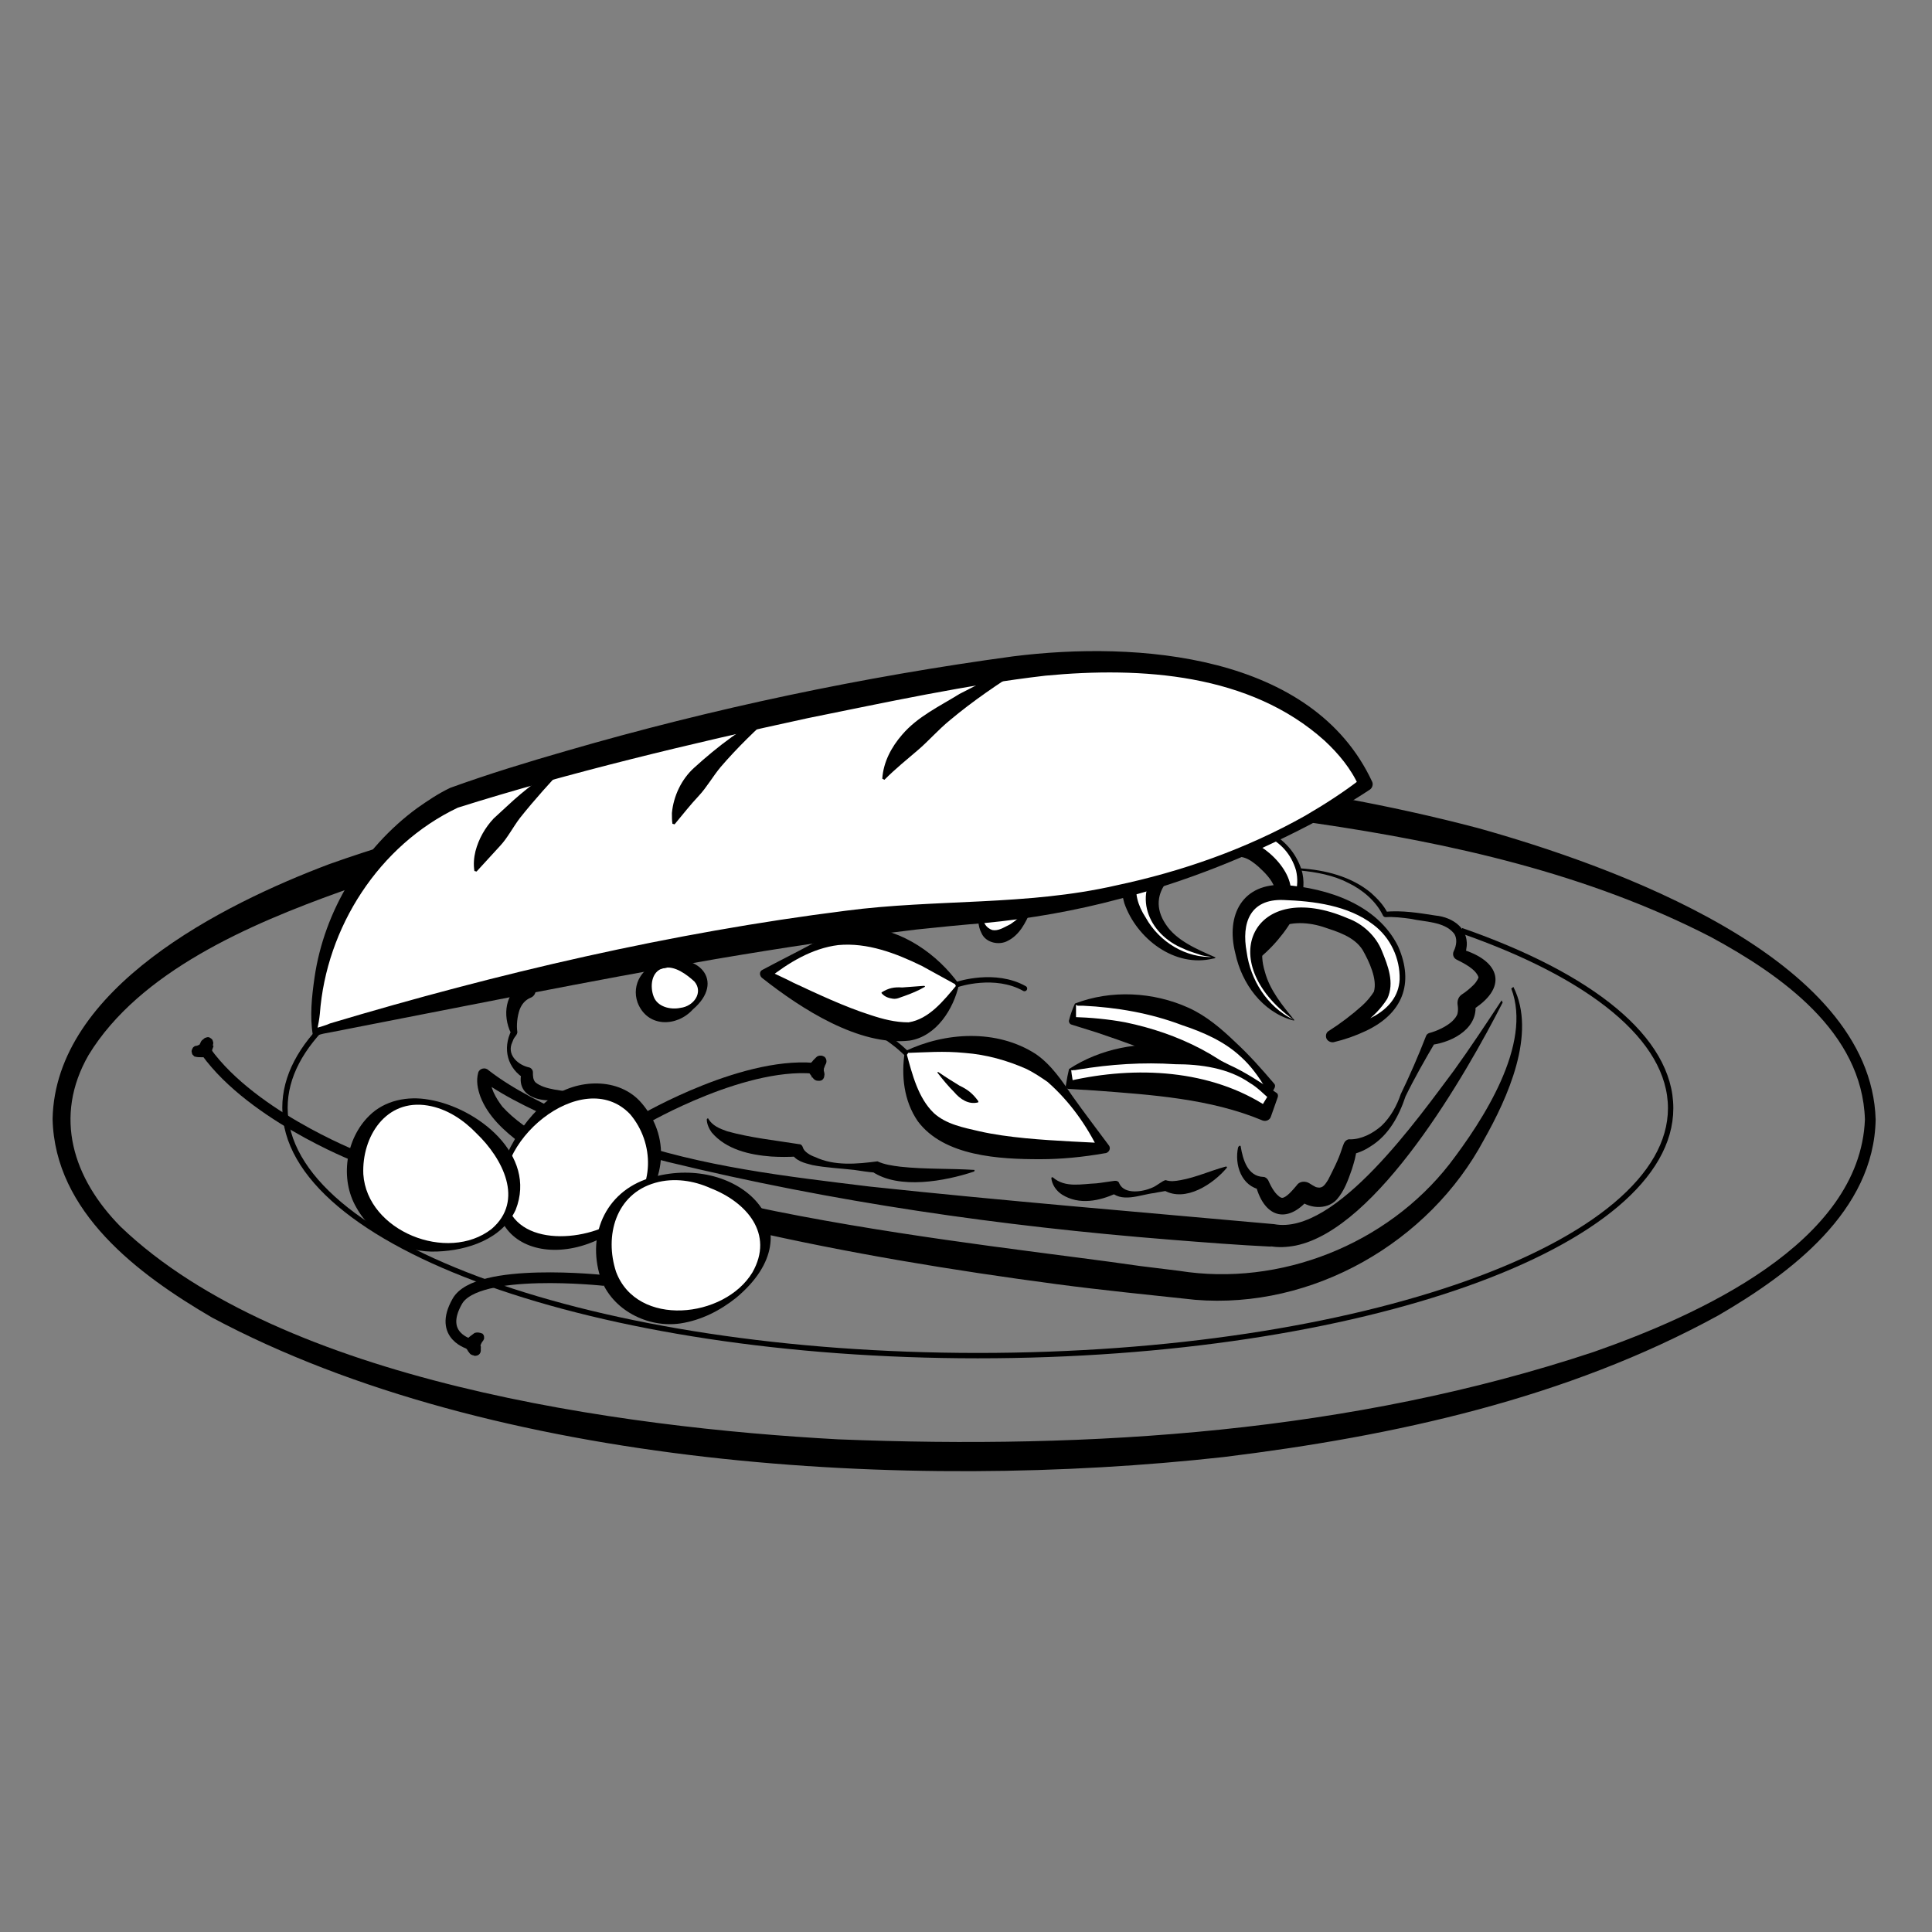 <?xml version="1.0" encoding="utf-8"?>
<!-- Generator: Adobe Illustrator 26.0.2, SVG Export Plug-In . SVG Version: 6.00 Build 0)  -->
<svg version="1.1" xmlns="http://www.w3.org/2000/svg" xmlns:xlink="http://www.w3.org/1999/xlink" x="0px" y="0px"
	 viewBox="0 0 360 360" style="enable-background:new 0 0 360 360;" xml:space="preserve">
<rect x="0" y="0" width="360" height="360" fill="#808080" stroke="none"/>
<style type="text/css">
	.st0{fill:#FFFFFF;}
	.st1{fill:#C3A572;}
	.st2{fill:#1D1D1B;}
	.st3{fill:none;}
	.st4{fill:#FFFFFF;stroke:#000000;stroke-width:2;stroke-linecap:round;stroke-linejoin:round;stroke-miterlimit:10;}
	.st5{fill:#FFFFFF;stroke:#000000;stroke-width:2;stroke-miterlimit:10;}
	.st6{fill:none;stroke:#000000;stroke-linecap:round;stroke-linejoin:round;stroke-miterlimit:10;}
	.st7{fill:none;stroke:#000000;stroke-linejoin:round;stroke-miterlimit:10;}
	.st8{fill:none;stroke:#000000;stroke-width:2;stroke-miterlimit:10;}
	.st9{fill:#FFFFFF;stroke:#000000;stroke-linecap:round;stroke-linejoin:round;stroke-miterlimit:10;}
	.st10{fill:none;stroke:#000000;stroke-miterlimit:10;}
</style>
<g id="Layer_1">
</g>
<g id="Layer_2">
</g>
<g id="Layer_3">
</g>
<g id="Layer_4">
</g>
<g id="Layer_5">
	<path class="st7" d="M272.3,173.4c24.1,8.4,39,20.1,39,33.1c0,25.5-57.8,46.1-129.1,46.1S53.1,231.9,53.1,206.4
		c0-5.8,3-11.3,8.4-16.4"/>
	<g>
		<path d="M349.5,208.6c-0.3,17.1-15.9,28.7-29.3,36.5c-28.3,15.5-60.4,22.5-92.2,26.4c-58.5,6.5-135.9,2.1-188.5-26
			c-13.7-8-29.3-19.6-29.7-37c0.5-24.4,31.7-40,51.6-47.5c64.6-22.9,147.9-24.1,214-6.7C300.1,161.2,348.6,178.3,349.5,208.6
			L349.5,208.6z M347.5,208.6c-0.5-16.3-15.6-26.9-28.7-34c-22.9-11.8-48.4-17.5-73.7-21.2c-29.4-4.1-59.2-5.6-88.8-3.9
			c-31.5,1.8-63.2,6.2-93,16.7C46.6,172.2,26,181,16.5,196.6c-6.6,11.5-2.9,23,6,32c30.1,28.8,93.1,37.4,133.7,39.6
			c47.3,1.9,95.7-1.3,140.8-16.3C316.1,245.2,346.6,231.7,347.5,208.6L347.5,208.6z"/>
	</g>
	<g>
		<path d="M280,186.8c-6.8,13.3-23.3,42.2-38.6,45.3c-1.6,0.3-3.2,0.4-4.8,0.1c0,0,0.4,0.1,0.4,0.1c-6.3-0.3-12.6-0.8-18.9-1.3
			c-31.5-2.5-62.9-7-93.7-14.5c-6.1-1.5-12.2-3.7-17.9-6.4c-5.8-2.7-11.8-5.2-17-9c0,0,1.9-0.5,1.9-0.5c-0.2,2,1,4,2.2,5.6
			c17,18.8,91.6,25.7,118.8,29.7c0,0,7.3,0.9,7.3,0.9c18.8,3,38.7-4.9,50.4-19.9c6.2-8.1,15.5-22.3,11.5-32.7c0,0,0.4-0.3,0.4-0.3
			c4.4,8.7-1.1,20.7-5.5,28.5c-10.2,19.1-31.9,31.6-53.8,29.8c-8.4-0.9-17.4-1.8-25.7-2.9c-19.6-2.6-39-5.8-58.2-10.2
			c-14.4-3.5-29.3-7.4-41.7-16c-3.1-2.3-6.2-5.1-7.6-8.8c-0.5-1.4-0.8-2.9-0.4-4.4c0.2-0.8,1.3-1.1,1.9-0.5
			c4.9,3.8,10.6,6.4,16.2,9.1c2.8,1.3,5.7,2.7,8.7,3.7c14.8,5.2,30.6,7,46.2,8.9c24.3,2.6,50.9,4.8,75.3,7
			c11.5,2.2,27.1-20.1,33.5-28.6c3.1-4.3,6-8.7,8.9-13.1L280,186.8L280,186.8z"/>
	</g>
	<g>
		<g>
			<path class="st0" d="M116.9,226.6c-6.3,5.8-18,6.9-21.9,1.2s-0.7-14.4,5.6-20.2c6.3-5.8,14.7-5.8,18.7-0.1
				S123.2,220.9,116.9,226.6z"/>
			<path d="M117.3,227.1c-13,11.6-31.8,5.1-22.1-13.5c1.8-3.4,4.2-6.5,7.3-8.9c4.9-3.7,12.9-4.1,17.1,0.9
				C125.4,212.4,123.8,221.5,117.3,227.1L117.3,227.1z M116.5,226.2c5.5-4.8,5.5-13.2,0.9-18.6c-8.9-9.3-26.6,5.7-23,16.7
				C96.9,232.9,111.1,231.2,116.5,226.2L116.5,226.2z"/>
		</g>
		<path class="st8" d="M119.9,208.6c0,0,19.5-11.4,33-9.4"/>
		<g>
			<g>
				<path d="M152.1,197c-0.2,0.2-0.4,0.4-0.6,0.6c-0.1,0.2-0.3,0.3-0.4,0.5c-0.1,0.1-0.2,0.2-0.2,0.4c-0.2,0.5-0.3,1.1,0,1.6
					c0.2,0.3,0.4,0.5,0.6,0.8c0.3,0.4,0.8,0.6,1.2,0.4c0.2-0.1,0.4-0.2,0.5-0.4c0.1-0.2,0.2-0.5,0.1-0.8c-0.1-0.2-0.1-0.3-0.1-0.5
					c0,0.1,0,0.2,0,0.3c0-0.3,0-0.5,0-0.8c0,0.1,0,0.2,0,0.3c0-0.2,0.1-0.3,0.1-0.5c0,0.1-0.1,0.2-0.1,0.2c0-0.1,0.1-0.2,0.1-0.3
					c-0.1,0.1-0.1,0.1-0.2,0.2c0,0,0.1-0.1,0.1-0.1c-0.1,0.1-0.1,0.1-0.2,0.2c0,0,0,0,0.1,0c-0.1,0-0.2,0.1-0.2,0.1c0,0,0,0,0,0
					c-0.4-0.5-0.8-1-1.1-1.5c-0.3,0.5-0.4,1.1-0.5,1.7c0,0.3,0,0.6,0.1,0.9c0,0.2,0.1,0.3,0.2,0.4c0.2,0.3,0.4,0.4,0.7,0.5
					c0.3,0.1,0.7,0,1-0.3c0.3-0.3,0.4-0.6,0.3-1c0-0.1-0.1-0.3-0.1-0.4c0,0.1,0,0.2,0,0.3c0-0.3,0-0.7,0-1c0,0.1,0,0.2,0,0.3
					c0-0.2,0.1-0.4,0.2-0.7c0,0.1-0.1,0.2-0.1,0.2c0-0.1,0.1-0.2,0.2-0.3c-0.1,0.1-0.1,0.1-0.2,0.2c0,0,0.1-0.1,0.1-0.1
					c-0.5-0.4-1-0.8-1.6-1.2c-0.3,0.5-0.5,1.1-0.6,1.6c-0.1,0.7-0.1,1.4,0.2,2.1c0.2,0.5,0.9,0.6,1.4,0.4c0.5-0.3,0.6-0.9,0.4-1.4
					c0,0,0,0,0-0.1c0,0.1,0.1,0.2,0.1,0.2c-0.1-0.1-0.1-0.3-0.1-0.4c0,0.1,0,0.2,0,0.3c0-0.3,0-0.5,0-0.8c0,0.1,0,0.2,0,0.3
					c0-0.3,0.1-0.5,0.2-0.8c0,0.1-0.1,0.2-0.1,0.2c0.1-0.2,0.2-0.4,0.3-0.6c0.2-0.4,0.1-1-0.3-1.3c-0.2-0.1-0.4-0.2-0.6-0.2
					c-0.1,0-0.2,0-0.3,0C152.4,196.8,152.3,196.9,152.1,197c-0.1,0.2-0.3,0.4-0.4,0.7c-0.1,0.3-0.2,0.6-0.3,0.9
					c-0.1,0.7-0.1,1.3,0.1,2c0.4-0.4,0.8-0.8,1.2-1.2c0,0,0,0,0,0c0.1,0,0.2,0.1,0.2,0.1c0,0,0,0,0,0c0.1,0.1,0.1,0.1,0.2,0.2
					c0,0,0,0,0,0c0.1,0.1,0.1,0.1,0.2,0.2c0,0,0-0.1,0-0.1c0,0.1,0.1,0.2,0.1,0.2c0-0.1-0.1-0.2-0.1-0.3c0,0.1,0,0.2,0,0.3
					c0-0.2,0-0.3,0-0.5c0,0.1,0,0.2,0,0.3c0-0.3,0.1-0.6,0.3-0.9c0,0.1-0.1,0.2-0.1,0.2c0-0.1,0.1-0.1,0.1-0.2
					c0.2-0.4,0.2-0.8-0.1-1.1c-0.2-0.3-0.7-0.5-1.1-0.4c-0.7,0.2-1.1,0.9-1.2,1.6c0,0.3-0.1,0.6-0.1,0.9c0,0.3,0.1,0.6,0.2,0.9
					c0.6-0.3,1.2-0.5,1.8-0.8c-0.1-0.2-0.2-0.3-0.3-0.5c-0.1-0.1-0.2-0.3-0.3-0.4c0,0.1,0.1,0.2,0.1,0.2c0,0,0-0.1,0-0.1
					c0,0.1,0,0.2,0,0.3c0,0,0-0.1,0-0.1c0,0.1,0,0.2,0,0.3c0-0.1,0-0.1,0.1-0.2c0,0.1-0.1,0.2-0.1,0.2c0.1-0.1,0.2-0.3,0.2-0.4
					c-0.1,0.1-0.1,0.1-0.2,0.2c0.3-0.3,0.5-0.7,0.8-0.9c0.4-0.4,0.4-1.1,0-1.4C153.1,196.6,152.5,196.6,152.1,197L152.1,197z"/>
			</g>
		</g>
	</g>
	<g>
		<g>
			<path class="st0" d="M79.8,205.5c8,1.2,16.8,10,16,17.2s-8.5,10.6-16.6,9.4c-8-1.2-13.9-8.1-13-15.3
				C67,209.5,71.8,204.3,79.8,205.5z"/>
			<path d="M79.9,204.9c9.1,1.5,20.2,10.3,16.2,20.5c-2.5,5.5-9,7.6-14.6,7.8c-6,0.3-12.1-2.8-15.1-8.2c-3.1-5.3-2-12.8,2.4-17.1
				C71.7,205,76,204.2,79.9,204.9L79.9,204.9z M79.7,206c-7.8-1.3-12.3,5.8-12,12.8c0.7,10.6,15.7,16.6,23.9,10.2
				c6.2-5.3,2-13.2-2.8-17.8C86.4,208.7,83.3,206.6,79.7,206L79.7,206z"/>
		</g>
		<path class="st8" d="M66.4,215.5c0,0-20.7-8.1-28.8-20.7"/>
		<g>
			<g>
				<path d="M36.4,196.9c0.4,0.1,0.7,0.1,1.1,0.1c0.2,0,0.3,0,0.5,0c0.2,0,0.4,0,0.5-0.1c0.2-0.1,0.5-0.2,0.7-0.4
					c0.1-0.2,0.3-0.3,0.3-0.6c0-0.1,0-0.3,0.1-0.4c0-0.3,0.1-0.6,0.1-1c0-0.2-0.1-0.6-0.3-0.7c-0.2-0.2-0.4-0.2-0.6-0.3
					c-0.5-0.1-0.9,0.2-1.1,0.7c0,0,0,0.1-0.1,0.1c0-0.1,0.1-0.2,0.1-0.2c-0.1,0.2-0.2,0.3-0.3,0.5c0.1-0.1,0.1-0.1,0.2-0.2
					c-0.1,0.1-0.2,0.3-0.4,0.4c0.1-0.1,0.1-0.1,0.2-0.2c-0.1,0.1-0.2,0.1-0.3,0.2c0.1,0,0.2-0.1,0.2-0.1c-0.1,0-0.1,0.1-0.2,0.1
					c0.1,0,0.2,0,0.3,0c0,0-0.1,0-0.1,0c0.1,0,0.2,0,0.3,0c0,0-0.1,0-0.1,0c0.1,0,0.2,0.1,0.2,0.1c0,0,0,0-0.1,0
					c-0.1,0.6-0.2,1.2-0.2,1.8c0.5-0.1,1-0.4,1.4-0.8c0.1-0.1,0.1-0.1,0.2-0.2c0.1-0.1,0.2-0.3,0.3-0.4c0.1-0.1,0.1-0.3,0.2-0.4
					c0-0.1,0-0.2,0-0.3c0-0.2-0.1-0.4-0.2-0.6c-0.1-0.3-0.5-0.5-0.9-0.5c-0.3,0-0.7,0.2-0.9,0.5c-0.1,0.2-0.2,0.4-0.3,0.6
					c0.1-0.1,0.1-0.1,0.2-0.2c-0.2,0.2-0.3,0.4-0.5,0.5c0.1-0.1,0.1-0.1,0.2-0.2c-0.1,0.1-0.3,0.2-0.4,0.3c0.1,0,0.2-0.1,0.2-0.1
					c-0.1,0-0.2,0.1-0.3,0.1c0.1,0,0.2,0,0.3,0c-0.1,0-0.1,0-0.2,0c0.1,0,0.2,0,0.3,0c0,0,0,0,0,0c0,0.6,0,1.3,0,1.9
					c0.2-0.1,0.4-0.1,0.7-0.2c0.2-0.1,0.4-0.2,0.5-0.3c0.2-0.1,0.3-0.2,0.5-0.3c0.2-0.2,0.4-0.4,0.6-0.7c0.2-0.2,0.3-0.5,0.4-0.8
					c0.1-0.3,0-0.5-0.1-0.8c-0.1-0.2-0.4-0.4-0.6-0.5c-0.3-0.1-0.5,0-0.8,0.1c-0.2,0.1-0.4,0.3-0.5,0.6c0,0.1,0,0.1-0.1,0.2
					c0-0.1,0.1-0.2,0.1-0.2c-0.1,0.1-0.1,0.3-0.2,0.4c0.1-0.1,0.1-0.1,0.2-0.2c-0.1,0.2-0.3,0.3-0.5,0.5c0.1-0.1,0.1-0.1,0.2-0.2
					c-0.2,0.1-0.3,0.2-0.5,0.3c0.1,0,0.2-0.1,0.2-0.1c-0.2,0.1-0.5,0.2-0.7,0.2c-0.1,0-0.2,0.1-0.2,0.1c-0.1,0.1-0.2,0.1-0.3,0.3
					c-0.1,0.2-0.2,0.4-0.2,0.6c0,0.2,0.1,0.3,0.1,0.5C35.9,196.6,36.2,196.8,36.4,196.9c0.3,0,0.7,0,1-0.1c0.2-0.1,0.3-0.1,0.5-0.2
					c0.2-0.1,0.3-0.2,0.5-0.3c0.2-0.1,0.3-0.3,0.5-0.5c0.2-0.2,0.4-0.5,0.5-0.8c-0.6,0-1.2,0-1.7,0c0,0,0,0,0,0
					c0-0.1-0.1-0.2-0.1-0.2c0,0,0,0,0,0c0-0.1,0-0.2,0-0.3c0,0,0,0,0,0.1c0-0.1,0-0.2,0-0.3c0,0.1,0,0.1,0,0.2
					c0-0.1,0.1-0.2,0.1-0.2c0,0.1-0.1,0.2-0.2,0.3c0.1-0.1,0.1-0.1,0.2-0.2c-0.1,0.1-0.2,0.2-0.3,0.3c0.1-0.1,0.1-0.1,0.2-0.2
					c-0.2,0.2-0.4,0.3-0.7,0.4c0.1,0,0.2-0.1,0.2-0.1c-0.1,0-0.2,0.1-0.3,0.1c-0.4,0.1-0.7,0.4-0.7,0.8c0,0.2,0,0.3,0.1,0.5
					c0.1,0.2,0.2,0.3,0.4,0.5c0.3,0.2,0.8,0.2,1.2,0.1c0.4-0.1,0.7-0.3,1-0.5c0.2-0.2,0.4-0.4,0.6-0.6c0.2-0.2,0.3-0.5,0.4-0.8
					c-0.7-0.1-1.3-0.2-2-0.3c0,0.3-0.1,0.7-0.1,1c0-0.1,0-0.2,0-0.3c0,0,0,0.1,0,0.1c0-0.1,0.1-0.2,0.1-0.2c0,0,0,0.1,0,0.1
					c0.1-0.1,0.1-0.1,0.2-0.2c0,0-0.1,0.1-0.1,0.1c0.1-0.1,0.1-0.1,0.2-0.2c0,0-0.1,0-0.1,0.1c0.1,0,0.2-0.1,0.2-0.1
					c-0.1,0-0.1,0-0.2,0c0.1,0,0.2,0,0.3,0c-0.5,0-0.9,0-1.4,0c0.1,0,0.2,0,0.3,0c0,0,0,0,0,0c-0.1,0-0.3,0-0.4,0
					c-0.1,0-0.3,0-0.4,0.1c-0.2,0.1-0.4,0.4-0.5,0.6c-0.1,0.3,0,0.5,0.1,0.8C36,196.7,36.2,196.9,36.4,196.9L36.4,196.9z"/>
			</g>
		</g>
	</g>
	<g>
		<path class="st0" d="M122,219.8c7.8-2.3,18.9,2.1,20.4,9.2c1.6,7.1-4.5,13.5-12.4,15.8c-7.8,2.3-15.5-1.6-17-8.7
			C111.4,229,114.1,222.1,122,219.8z"/>
		<path d="M121.8,219.3c15.8-4.3,30.7,9.7,15.4,22.5c-3,2.4-6.5,4.2-10.4,4.8c-6.1,0.9-12.8-2.5-14.9-8.5
			C109.2,229.7,113.2,221.5,121.8,219.3L121.8,219.3z M122.1,220.4c-7.4,2.1-9.5,9.9-7.3,16.6c3.9,10.4,20.2,8.7,25.4,0.1
			c4.1-7.2-1.1-13.1-7.8-15.7C129.3,220,125.6,219.4,122.1,220.4L122.1,220.4z"/>
	</g>
	<g>
		<path class="st0" d="M123.4,179.9c2.8-0.8,6.8,0.8,7.4,3.4c0.6,2.6-1.6,4.9-4.5,5.7c-2.8,0.8-5.6-0.6-6.2-3.2
			C119.6,183.2,120.5,180.7,123.4,179.9z"/>
		<path d="M123.2,179.3c6.8-2.1,12.1,3.5,5.9,8.8c-3,3.3-8.5,3.4-10.3-1.3C117.6,183.4,119.8,180,123.2,179.3L123.2,179.3z
			 M123.6,180.4c-2.3,0.6-2.5,3.5-1.8,5.3c0.7,1.9,3.1,2.5,5,2.1c2.5-0.3,4.3-2.9,2.6-4.9C128.1,181.7,125.7,179.8,123.6,180.4
			L123.6,180.4z"/>
	</g>
	<g>
		<path class="st0" d="M191.4,169.7c-1.2,3.1-4.8,5.6-6.9,4.5c-2.1-1.1-2.3-4.5-1-7.6s3.9-4.6,6-3.5
			C191.6,164.2,192.6,166.6,191.4,169.7z"/>
		<path d="M192,169.9c-0.9,2-2,4.3-4.2,5.4c-1.6,0.9-4.1,0.4-4.9-1.4c-0.8-1.5-0.6-3-0.7-4.5c0-1.5,0.1-3,0.7-4.4
			c1-2.4,3.7-4.5,6.5-3.6C193.3,162.7,193.5,166.8,192,169.9L192,169.9z M190.9,169.5c0.9-2.2-0.4-4.4-2.4-5.1
			c-2-0.4-3.5,1.6-4.6,3.4c-1.1,1.7-1.3,4.7,1,5.5c1.1,0.2,2-0.4,3.4-1.1C189.3,171.5,190.4,170.7,190.9,169.5L190.9,169.5z"/>
	</g>
	<g>
		<g>
			<path d="M88.4,248.4c-0.3,0.2-0.5,0.4-0.8,0.6c-0.3,0.2-0.5,0.5-0.7,0.8c-0.3,0.4-0.3,1.1,0,1.5c0.2,0.2,0.3,0.5,0.5,0.7
				c0.1,0.2,0.3,0.4,0.6,0.5c0.2,0.1,0.4,0,0.7-0.1c0.2-0.1,0.4-0.2,0.5-0.4c0.1-0.2,0.2-0.5,0.1-0.8c0-0.1-0.1-0.2-0.1-0.4
				c0,0.1,0,0.2,0,0.3c0-0.2,0-0.4,0-0.6c0,0.1,0,0.2,0,0.3c0-0.2,0.1-0.3,0.1-0.5c0,0.1-0.1,0.2-0.1,0.2c0-0.1,0.1-0.2,0.1-0.2
				c-0.1,0.1-0.1,0.1-0.2,0.2c0,0,0.1-0.1,0.1-0.1c-0.1,0.1-0.1,0.1-0.2,0.2c0,0,0.1,0,0.1-0.1c-0.1,0-0.2,0.1-0.2,0.1
				c0,0,0,0,0.1,0c-0.4-0.5-0.8-1-1.1-1.5c-0.1,0.2-0.2,0.4-0.3,0.7c-0.1,0.2-0.1,0.4-0.2,0.6c-0.1,0.4-0.1,0.7,0,1
				c0,0.1,0.1,0.3,0.2,0.4c0.2,0.3,0.4,0.4,0.7,0.5c0.3,0.1,0.7,0,1-0.3c0.3-0.3,0.3-0.6,0.3-1c0-0.1,0-0.2-0.1-0.3
				c0,0.1,0,0.2,0,0.3c0-0.2,0-0.5,0-0.7c0,0.1,0,0.2,0,0.3c0-0.2,0.1-0.4,0.2-0.6c0,0.1-0.1,0.2-0.1,0.2c0.1-0.1,0.1-0.2,0.2-0.3
				c-0.1,0.1-0.1,0.1-0.2,0.2c0-0.1,0.1-0.1,0.1-0.1c-0.1,0.1-0.1,0.1-0.2,0.2c0,0,0,0,0.1,0c-0.5-0.5-0.9-0.9-1.4-1.4
				c-0.3,0.4-0.6,0.9-0.7,1.4c-0.1,0.6-0.1,1.3,0.2,1.9c0.1,0.2,0.4,0.4,0.6,0.5c0.2,0.1,0.6,0,0.8-0.1c0.5-0.3,0.6-0.9,0.4-1.4
				c0,0,0,0,0-0.1c0,0.1,0.1,0.2,0.1,0.2c0-0.1-0.1-0.2-0.1-0.3c0,0.1,0,0.2,0,0.3c0-0.2,0-0.4,0-0.6c0,0.1,0,0.2,0,0.3
				c0-0.2,0.1-0.4,0.2-0.6c0,0.1-0.1,0.2-0.1,0.2c0.1-0.3,0.3-0.5,0.5-0.8c0-0.1,0.1-0.2,0.1-0.2c0-0.1,0-0.3,0-0.4
				c0-0.2-0.1-0.4-0.3-0.6C89.4,248.3,88.9,248.2,88.4,248.4c-0.5,0.4-0.8,0.9-0.9,1.5c-0.1,0.6-0.1,1.2,0,1.8
				c0.4-0.4,0.8-0.8,1.2-1.2c0,0,0,0,0,0c0.1,0,0.2,0.1,0.2,0.1c0,0,0,0,0,0c0.1,0.1,0.1,0.1,0.2,0.2c0,0,0,0,0,0
				c0.1,0.1,0.1,0.1,0.2,0.2c0,0,0,0,0-0.1c0,0.1,0.1,0.2,0.1,0.2c0-0.1,0-0.1-0.1-0.2c0,0.1,0,0.2,0,0.3c0-0.1,0-0.2,0-0.3
				c0,0.1,0,0.2,0,0.3c0-0.2,0.1-0.5,0.2-0.7c0,0.1-0.1,0.2-0.1,0.2c0.1-0.1,0.1-0.3,0.2-0.4c0.1-0.1,0.1-0.3,0.1-0.5
				c0-0.2-0.1-0.4-0.2-0.6c-0.3-0.3-0.7-0.4-1.1-0.4c-0.4,0.1-0.7,0.4-0.9,0.7c-0.1,0.1-0.1,0.2-0.1,0.2c-0.1,0.2-0.2,0.3-0.2,0.5
				c-0.1,0.3-0.1,0.6-0.1,0.9c0,0.3,0,0.6,0.2,0.8c0.6-0.3,1.2-0.5,1.8-0.8c-0.1-0.1-0.2-0.3-0.3-0.4c-0.1-0.1-0.2-0.2-0.3-0.4
				c0,0.1,0.1,0.2,0.1,0.2c0,0,0-0.1,0-0.1c0,0.1,0,0.2,0,0.3c0,0,0-0.1,0-0.1c0,0.1,0,0.2,0,0.3c0-0.1,0-0.1,0-0.1
				c0,0.1-0.1,0.2-0.1,0.2c0-0.1,0.1-0.1,0.1-0.2c-0.1,0.1-0.1,0.1-0.2,0.2c0.3-0.3,0.6-0.6,1-0.9c-0.1,0.1-0.1,0.1-0.2,0.2
				c0,0,0.1-0.1,0.1-0.1c0.2-0.2,0.4-0.3,0.5-0.6c0.1-0.2,0-0.6-0.1-0.8c-0.1-0.2-0.3-0.4-0.6-0.5C88.9,248.3,88.6,248.3,88.4,248.4
				L88.4,248.4z"/>
		</g>
	</g>
	<path class="st8" d="M112.6,238.6c0,0-23.8-2.6-27.4,3.9c-3.7,6.5,2.5,8,2.5,8"/>
	<g>
		<path class="st0" d="M226.4,178.4c0,0-8.5,1.9-14.2-7.3s3.6-13.2,3.6-13.2s19-10.3,25.6,2.7c4.2,8.1-7.4,16.9-7.4,16.9
			s4.8-7.3,5.1-11.3c0.2-2.4-2.4-5.1-4.4-6.7c-1.4-1.2-3.2-1.8-4.9-1.7c-3.1,0.1-8.1,0.8-11.8,3.8
			C212.3,166.1,213.1,174.9,226.4,178.4z"/>
		<path d="M226.5,178.4c-0.1,0.2-0.3,0.2-0.4,0.2c-7.2,1.8-14.3-3.7-16.6-10.3c-3-10.3,9.8-14.1,17.7-14.9
			c6.5-0.7,13.1,2.1,15.3,8.6c1.3,4.2-0.9,8.6-3.4,11.9c-1.3,1.7-2.7,3.2-4.4,4.6c-0.5,0.4-1.3,0.4-1.7-0.1c-0.3-0.4-0.4-1-0.1-1.4
			c1.3-2.2,2.6-4.6,3.6-6.9c0.6-1.6,1.4-3.2,1-4.7c-0.5-1.5-1.8-2.8-3-3.9c-0.8-0.7-1.7-1.4-2.7-1.7c-2.2-0.6-4.7-0.1-6.9,0.3
			c-5.7,1.1-11.7,6.1-7.7,12.1C219.2,175.3,223.1,176.9,226.5,178.4L226.5,178.4z M226.2,178.4c-0.9-0.2-1.6-0.2-2.3-0.4
			c-1.1-0.4-2.3-0.7-3.3-1.2c-6.8-2.7-9.8-10.4-4.1-15.8c3.7-3.5,8.8-4.7,13.8-4.8c4.5-0.1,11.3,6.2,10.1,10.9
			c-1,4.1-3.2,7.6-5.4,11c0,0-1.7-1.6-1.7-1.6c4.2-3.3,9.6-8.3,8.2-14.3c-1.8-6.2-8.2-8.5-14.1-7.2c-3.9,0.7-7.6,2.3-11,4.1
			c-5.1,2.5-6,7.2-2.9,11.9c2.5,4.5,7.5,7.6,12.7,7.3c0,0,0.1,0,0.1,0c0,0,0,0,0,0C226.2,178.3,226.2,178.3,226.2,178.4L226.2,178.4
			z"/>
	</g>
	<g>
		<path class="st0" d="M164.2,143.4c0,0,7.9-4,15.2,3.7c7.3,7.6-1.1,13.8-1.1,13.8s-16.6,14.7-25.5,3.6c-5.6-6.9,4.1-18.3,4.1-18.3
			s-3.3,8.3-2.9,12.3c0.3,2.4,3.3,4.4,5.5,5.5c1.6,0.8,3.4,1,5.1,0.5c3-0.8,7.8-2.7,10.9-6.5C180.2,151.9,177.8,143.5,164.2,143.4z"
			/>
		<path d="M164,143.4c0-0.2,0.4-0.3,0.5-0.4c6.5-3.3,14.7,0.3,18.1,6.5c4.5,9.4-7,15.7-14.4,18.5c-6.1,2.2-13.5,1.4-16.8-4.9
			c-2.7-6.1,1-12.8,4.6-17.8c0.9-1.1,2.6,0,2.1,1.2c-1.2,3.8-2.8,7.8-2.5,11.7c0.5,1.8,2.2,2.8,3.8,3.7c0.9,0.5,1.9,1,3,1
			c1.1,0.1,2.2-0.3,3.2-0.6c3.4-1.1,6.9-3,9.1-5.8c3.1-3.8,2.2-8.5-2.2-10.8C170,144.3,166.8,143.9,164,143.4L164,143.4z
			 M164.3,143.3c1.1,0,1.9-0.3,2.8-0.2c3.1,0.1,6.3,0.8,8.7,2.8c3.7,2.9,3.7,8.6,1,12.2c-3,4.2-7.5,6.5-12.3,7.8
			c-4.3,1-9.7-2.1-11.7-6c-0.9-2.1-0.2-4.7,0.3-6.7c0.7-2.7,1.6-5.1,2.6-7.6l2.1,1.2c-3.4,4.2-7.8,10.1-5.5,15.8
			c3,5.9,9.8,6.4,15.3,3.7c3.6-1.7,6.9-4,9.8-6.6c2.8-2.2,4.6-5.9,3-9.2c-2.8-5.6-9.6-9-15.7-7.2c-0.1,0-0.2,0.1-0.4,0.1
			C164.3,143.5,164.4,143.4,164.3,143.3L164.3,143.3z"/>
	</g>
	<g>
		<path class="st0" d="M241.1,190c0,0-8.4-2.5-10-13.6c-1.7-11.1,8.2-10.1,8.2-10.1s21,0.2,22,15.2c0.8,9.4-13,11.5-13,11.5
			s7.1-4.2,8.9-7.6c1.1-2.1-0.2-5.7-1.4-8.2c-0.8-1.8-2.2-3.2-3.8-4c-2.8-1.4-7.6-3.4-12.1-2.5C233.1,172,230.4,180.3,241.1,190z"/>
		<path d="M241.2,190.1c-0.1,0.1-0.3,0-0.4,0c-5.6-1.6-9.4-6.8-10.6-12.4c-1.9-7.4,1.5-13.2,9.1-12.8c8.1,0.6,17.3,3.6,21.2,11.4
			c3.1,7,0.8,12.6-6,15.8c-1.9,0.9-3.9,1.6-6,2.1c-0.6,0.1-1.3-0.3-1.4-0.9c-0.1-0.5,0.1-1,0.5-1.2c2.2-1.4,4.3-3,6.2-4.7
			c0.9-0.8,1.7-1.8,2.2-2.6c0.7-2.3-0.9-5.7-2.1-7.8c-1.6-2.5-4.7-3.4-7.4-4.3c-6.7-2.1-13.2,0.6-10.8,8.4
			C236.6,184.5,239,187.4,241.2,190.1L241.2,190.1z M241,190c-15-10.8-7.5-26.5,10.1-18.9c2.8,1,5.3,3.3,6.4,6.1
			c1.1,2.7,2.4,5.9,1,8.9c-2.4,3.8-6,5.8-9.6,8c0,0-0.8-2.2-0.8-2.2c5.2-0.8,12.4-3.2,12.7-9.4c0.1-3.9-1.7-7.8-4.9-10.2
			c-4.7-3.6-11.1-4.4-16.8-4.6c-6.2-0.2-7.8,4.3-6.8,9.7c0.7,5.2,3.8,10.1,8.5,12.5c0,0,0.1,0.1,0.1,0.1c0,0,0,0,0,0
			C241,189.9,241,189.9,241,190L241,190z"/>
	</g>
	<g>
		<g>
			<path class="st0" d="M168.7,196.1c0,0,17.4-5.4,27.4,4.8c5.5,6.1,9.6,13.1,9.6,13.1s-22.9,2.1-31.7-4.2
				C168.7,205.7,168.7,196.1,168.7,196.1z"/>
			<path d="M168.6,195.9c7.5-3.6,17.1-4.2,24.4,0.5c2.9,2,4.9,5,6.8,7.8c2.2,3.1,4.5,6.1,6.8,9.2c0.5,0.6,0,1.5-0.8,1.5
				c-4,0.7-8,1.1-12,1.1c-7.5,0-17.9-0.5-22.8-7.1C168.4,205.1,167.9,200.4,168.6,195.9L168.6,195.9z M168.9,196.2
				c1.1,4.1,2.2,8.4,5.1,11.2c2.3,2.1,5.5,2.7,8.5,3.4c5.3,1.2,11.7,1.6,17.2,1.9c2,0.1,3.9,0.2,5.9,0.3l-0.8,1.5
				c-2.3-4.8-5.5-9.3-9.6-12.9c-1.3-0.9-2.5-1.7-3.9-2.4c-3.6-1.6-7.5-2.7-11.5-3C175.8,195.8,172.4,196.1,168.9,196.2L168.9,196.2z
				"/>
		</g>
		<path class="st6" d="M168.7,196.1c0,0-6-6.1-12.8-6"/>
		<g>
			<path d="M174.9,199.8c1.3,0.9,2.6,1.7,3.9,2.5c1.5,0.7,2.5,1.5,3.5,2.9c0,0.1,0,0.1,0,0.2c-1.8,0.5-3.4-0.6-4.5-1.9
				c-1.1-1.1-2.1-2.3-3.1-3.6C174.6,199.8,174.8,199.7,174.9,199.8L174.9,199.8z"/>
		</g>
	</g>
	<g>
		<g>
			<path class="st0" d="M178.5,183.4c0,0-12.3-12-23.7-8.2c-6.5,2.5-12.1,6.3-12.1,6.3s17.8,11.8,27,10.6
				C175.3,191.2,178.5,183.4,178.5,183.4z"/>
			<path d="M178.3,183.5c-0.1,0.1-0.3-0.1-0.5-0.2c-2-1.1-4-2.2-6-3.3c-4.9-2.4-10.2-4.4-15.6-3.9c-4.9,0.6-9.3,3.3-13.1,6.3
				c0,0,0-1.6,0-1.6c1.5,0.8,3.2,1.5,4.7,2.3c4.5,2.1,9.6,4.5,14.3,6c2.4,0.8,4.7,1.4,7.2,1.4C173.1,189.9,175.8,186.5,178.3,183.5
				L178.3,183.5z M178.7,183.4c-1,4.6-4.2,9.7-9.2,10.5c-9.4,1.1-20.3-6-27.4-11.6c-0.6-0.4-0.7-1.3,0-1.6c3-1.6,6-3.1,9-4.7
				c0.8-0.4,2.6-1.4,3.4-1.8c2.1-0.9,4.4-1.4,6.7-1.4C168.1,173.2,174.7,177.8,178.7,183.4L178.7,183.4z"/>
		</g>
		<path class="st6" d="M178.5,183.4c0,0,6.9-2.3,12.4,0.8"/>
		<g>
			<path d="M172.3,183.9c-1.2,0.7-2.4,1.2-3.8,1.7c-0.7,0.2-1.3,0.6-2.1,0.5c-0.7-0.1-1.5-0.3-2.1-1c-0.1-0.1,0-0.2,0-0.2
				c1.3-0.8,2.3-1,3.8-0.9c1.3-0.1,2.6-0.2,4-0.3C172.4,183.7,172.4,183.8,172.3,183.9L172.3,183.9z"/>
		</g>
	</g>
	<g>
		<path d="M231.2,213.7c0.4,2.4,1.3,5.5,4.2,5.6c0.4,0,0.7,0.3,0.9,0.6c0.5,1.1,1.1,2.3,2,3c0.2,0.2,0.5,0.3,0.6,0.3
			c0.8,0,2.1-1.6,2.7-2.3c0.5-0.8,1.6-0.9,2.4-0.4c0.3,0.2,0.8,0.5,1.2,0.7c1.1,0.3,1.5-0.1,2.3-1.4c0.9-1.8,1.9-3.7,2.5-5.6
			c0.1-0.3,0.3-0.9,0.4-1.1c0.2-0.5,0.7-0.9,1.2-0.8c2.1,0,4.2-1.1,5.8-2.5c1.7-1.6,2.9-3.8,3.6-5.9c1.7-3.5,3.3-7.2,4.7-10.8
			c0.1-0.3,0.3-0.5,0.6-0.6c1.5-0.4,3.2-1.2,4.3-2.2c0.5-0.5,0.9-1,1-1.5c0.1-0.5,0.1-1,0-1.6c-0.1-0.8,0.2-1.5,0.8-1.9
			c0.8-0.5,1.6-1.2,2.2-1.8c0.6-0.6,0.9-1.3,0.9-1.4c-0.5-1.5-2.7-2.6-4.1-3.3c-0.6-0.3-0.8-1-0.5-1.6c0.5-1,0.7-2.4,0-3.3
			c-1.8-2.2-5.4-2.1-8.1-2.7c-1.5-0.2-3.1-0.4-4.6-0.3c-0.2,0-0.4-0.1-0.5-0.3c-1.3-2.7-3.8-4.8-6.5-6.1c-2.7-1.4-5.9-2-9-2.3
			c-0.1,0-0.2-0.1-0.2-0.2c0-0.1,0.1-0.2,0.2-0.2c4.7,0.3,9.6,1.5,13.3,4.6c1.2,1.1,2.3,2.2,3.1,3.8l-0.6-0.3
			c3.3-0.3,6.3,0.2,9.5,0.7c3.2,0.3,6.5,2.5,5.7,6.4c-0.1,0.5-0.2,0.9-0.4,1.4l-0.7-1.6c7.7,2.2,9,7.4,1.9,11.6c0,0,0.8-1.9,0.8-1.9
			c1.1,4.9-4,7.7-8.1,8.2c0,0,0.8-0.6,0.8-0.6c-1.9,3.2-4.1,7.1-5.6,10.2c-1.2,3.6-3.1,7.2-6.5,9.3c-1.2,0.8-2.4,1.3-3.9,1.6
			c0,0,1.3-1.3,1.3-1.3c-0.1,1.5-0.5,2.7-0.9,4c-0.7,2-1.4,4-2.8,5.6c-1.9,2.1-5.5,1.7-7.4-0.2c0,0,2.5-0.3,2.5-0.3
			c-4,5.1-8.5,4.2-10.2-2.1c0,0,1,0.8,1,0.8c-3.7-0.6-5-4.7-4.3-7.9C230.9,213.4,231.2,213.4,231.2,213.7L231.2,213.7z"/>
	</g>
	<g>
		<path d="M202.4,155.5c-1.3-1.4-3.1-1.9-4.9-2.1c-1.5-0.1-2.6,0.1-4-0.7c-0.5-0.2-0.9-0.5-1.4-0.9c-0.1-0.1-0.1-0.2,0-0.3
			c1.4-1.2,3-1.6,4.6-1.1c2.4,0.9,5.2,2.3,6,4.9C202.7,155.5,202.5,155.6,202.4,155.5L202.4,155.5z"/>
	</g>
	<g>
		<path d="M107.4,203.9c-3.5,2-11.7,1.8-10.2-4.1c0,0,0.7,1.3,0.7,1.3c-3.4-2-4.3-5.7-2.6-9.1c0,0-0.1,0.5-0.1,0.5
			c-1.6-3.3-1.1-7.6,2.4-9.4c0,0-0.9,1.4-0.9,1.4c-0.3-5,2.4-11.5,8.1-11.9c0.2,0,0.2,0.2,0.1,0.3c-4,2.5-4.8,7.4-5.1,11.7
			c0,0.6-0.4,1.1-0.9,1.3c-1,0.4-1.7,1.2-2.1,2.3c-0.4,1.2-0.6,2.8-0.4,4.1c0,0.5-0.5,0.9-0.7,1.3c-0.1,0.3-0.3,0.7-0.4,1
			c-0.7,2.2,1.4,3.9,3.3,4.3c0.4,0.1,0.7,0.5,0.7,0.9c0,0.7,0,1.4,0.5,1.9c1.7,1.4,5.2,1.5,7.4,1.9
			C107.5,203.6,107.6,203.9,107.4,203.9L107.4,203.9z"/>
	</g>
	<g>
		<path d="M181.5,218.3c-5.4,1.8-14,3.4-19,0c0,0,0.6,0.2,0.6,0.2c-1.3-0.1-2.6-0.3-3.9-0.5c-2.6-0.3-5.2-0.4-7.8-0.9
			c-1.5-0.4-3.1-0.7-4-2.3c0,0,1.1,0.7,1.1,0.7c-1.6,0.1-3.2,0.1-4.8,0c-4-0.3-8.4-1.3-11.1-4.5c-0.5-0.7-0.9-1.6-0.9-2.4
			c0-0.1,0.1-0.2,0.2-0.2c0.1,0,0.1,0,0.1,0.1c0.8,1.3,2.1,1.8,3.5,2.3c4.3,1.2,9,1.7,13.4,2.4c0.4,0,0.6,0.3,0.7,0.6
			c0.2,0.8,1.4,1.5,2.3,1.8c3.6,1.7,7.8,1.3,11.6,0.8c1.3,0.6,2.7,0.8,4.3,1c4.6,0.5,9.1,0.3,13.8,0.6
			C181.6,218,181.6,218.2,181.5,218.3L181.5,218.3z"/>
	</g>
	<g>
		<path d="M228.6,217.6c-2.5,3-7.7,6.5-11.7,4.2c0,0,0.9,0,0.9,0c-0.9,0.2-1.8,0.3-2.7,0.5c-2.7,0.3-6.2,2-8.4-0.5
			c0,0,1.4,0.5,1.4,0.5c-3.2,1.5-7,2.3-10.2,0.3c-1.1-0.7-1.9-1.9-2-3.1c0-0.1,0.2-0.2,0.3-0.1c2.3,2,5.4,1.2,8.1,1.1
			c1-0.1,2-0.3,2.9-0.4c0.6-0.1,1.2-0.2,1.4,0.5c1,2,4.3,1.5,6.1,0.7c0.8-0.3,1.9-1.3,2.5-1.4c0.9,0.3,1.7,0.2,2.8,0
			c2.8-0.5,5.4-1.7,8.3-2.5C228.6,217.3,228.7,217.5,228.6,217.6L228.6,217.6z"/>
	</g>
	<g>
		<path class="st0" d="M200.4,187.1c0,0,22.5-4.9,36.2,15.2l-2.1,3.2c0,0-10.3-11.7-34.7-15.4L200.4,187.1z"/>
		<path d="M200.3,187c6.7-2.6,14.6-2.2,21.2,0.8c3.3,1.5,6.1,3.9,8.7,6.4c2.6,2.4,4.9,5,7.2,7.7c0.3,0.3,0.2,0.7,0,1
			c0,0-1.7,3.4-1.7,3.4c-0.4,0.8-1.5,0.8-2,0.2c-8.5-6.8-19-10.6-29.3-14.1c-1.6-0.5-3.2-1-4.8-1.5c-0.3-0.1-0.5-0.5-0.4-0.8
			C199.5,188.9,199.9,187.9,200.3,187L200.3,187z M200.5,187.2c0,1.1,0,2.2,0,3.1l-0.6-0.8c3.3,0.1,6.6,0.4,9.8,1
			c9.7,2,19.3,6.5,25.8,14.2c0,0-2,0.2-2,0.2l2.4-3l0,1c-1.3-2.2-2.8-4.3-4.7-6c-3.1-2.9-7.1-4.6-11-5.9c-5.8-2.2-12.1-3.3-18.4-3.6
			c0,0-0.7,0-0.7,0l-0.3,0C200.6,187.3,200.6,187.3,200.5,187.2L200.5,187.2z"/>
	</g>
	<path class="st9" d="M148.5,161.7c0,0-14.3,20.4-34.6,17.9l-0.1-3.7c0,0,13.5-0.3,33.6-16.7L148.5,161.7z"/>
	<g>
		<path class="st0" d="M199.4,199.3c0,0,21.3-9.2,37.7,4.9l-1.5,3.2c0,0-11.8-7.7-36.3-5.4L199.4,199.3z"/>
		<path d="M199.2,199.2c5.8-3.8,13.1-5.2,20-4.3c3.4,0.5,6.7,1.9,9.8,3.5c3.1,1.4,5.9,3.3,8.8,5.2c0.4,0.2,0.4,0.7,0.2,1.1
			c0,0-1.2,3.4-1.2,3.4c-0.2,0.6-0.9,0.9-1.5,0.7c-9.8-4.1-20.7-4.8-31.3-5.6c-1.6-0.1-3.2-0.2-4.9-0.3c-0.3,0-0.6-0.3-0.5-0.6
			C198.8,201,199,200,199.2,199.2L199.2,199.2z M199.6,199.4c0.1,1,0.3,1.9,0.4,2.7l-0.7-0.7c12.3-2.8,26.3-2.2,37.1,5
			c0,0-1.8,0.5-1.8,0.5l1.9-3.1l0.2,1.1c-1.2-1-2.4-2.3-3.8-3.1c-4-2.8-9.2-3.5-13.9-3.5c-6-0.4-12.1,0-18.1,1c0,0-0.6,0.1-0.6,0.1
			l-0.3,0C199.7,199.5,199.7,199.4,199.6,199.4L199.6,199.4z"/>
	</g>
	<g>
		<path class="st0" d="M58.7,192.3c0,0,77-20.1,122.3-22.2s73.5-24,73.5-24s-10.9-30.5-70.4-21s-99.6,23.6-99.6,23.6
			S58.7,160.1,58.7,192.3z"/>
		<path d="M59.1,191.8c-0.1-0.1-0.2-0.2-0.3-0.2c-0.1,0,0,0,0,0c0.7-0.2,2.1-0.6,2.7-0.9c31.4-9.4,63.6-16.9,96.1-21
			c16.8-2.2,33.7-0.9,50.3-4.7c12.3-2.6,24.3-6.8,35.3-13c3.6-2.1,7.2-4.4,10.4-6.9l-0.4,1.4c-1.4-3.2-3.8-6.1-6.4-8.5
			c-13.9-12.5-34.1-13.8-52-12.1c-14.7,1.7-29.8,5-44.2,7.9c-21.7,4.7-44.7,10.2-65.3,16.7c-14.7,7-24.5,22.3-25.7,38.4
			C59.5,189.9,59.3,191,59.1,191.8L59.1,191.8z M58.3,192.9c-0.6-3.5-0.2-7.2,0.3-10.7c1.8-12.5,8.9-24.1,19.1-31.6
			c2-1.4,3.9-2.7,6.2-3.8c7.2-2.6,14.4-4.8,21.7-6.9c27.2-7.9,55.2-13.8,83.2-17.6c23.1-2.9,55.8-0.5,66.9,23.4
			c0.2,0.5,0,1.1-0.4,1.4c-3.6,2.4-7.3,4.5-11.1,6.5c-11.3,5.9-23.2,10.7-35.6,13.9c-8.2,2.2-16.7,3.7-25.2,4.5
			c-3.8,0.3-8.9,0.8-12.6,1.2c-12.5,1.5-25,3.4-37.4,5.5c-23.8,4.1-47.8,9-71.5,13.6c0,0-1.6,0.3-1.6,0.3l-0.8,0.2l-0.4,0.1L59,193
			C58.7,193,58.5,193,58.3,192.9L58.3,192.9z"/>
	</g>
	<g>
		<path d="M190.8,124.4c-4.8,3-9.5,6.2-13.8,9.8c-2.2,1.8-4,3.9-6,5.6c-2.1,1.8-4.1,3.4-6.2,5.5l-0.4-0.2c0.2-3.1,1.7-5.9,3.7-8.2
			c2.9-3.4,7-5.3,10.7-7.6c3.8-2,7.7-3.9,11.8-5.3C190.6,124,190.8,124.4,190.8,124.4L190.8,124.4z"/>
	</g>
	<g>
		<path d="M144.3,132.9c-3.5,3.1-6.9,6.4-10,10c-1.5,1.8-2.6,3.8-4.1,5.4c-1.6,1.7-3,3.5-4.5,5.3c0,0-0.4-0.1-0.4-0.1
			c-0.1-0.6-0.1-1.3-0.1-2c0.3-3.2,1.8-6.3,4.1-8.4c4.5-4.1,9.4-7.8,14.8-10.5C144.1,132.5,144.3,132.9,144.3,132.9L144.3,132.9z"/>
	</g>
	<g>
		<path d="M105.6,142.5c-3,3.2-6,6.5-8.7,9.9c-1.3,1.7-2.3,3.7-3.7,5.2c-1.5,1.6-2.9,3.2-4.4,4.8c0,0-0.4-0.1-0.4-0.1
			c-0.2-1.2-0.1-2.5,0.2-3.7c0.6-2.3,1.8-4.4,3.4-6.1c0,0,2.5-2.3,2.5-2.3c3.3-3.1,6.9-5.8,10.8-8.1
			C105.4,142.2,105.6,142.5,105.6,142.5L105.6,142.5z"/>
	</g>
</g>
<g id="Layer_6">
</g>
<g id="Layer_7">
</g>
<g id="Layer_8">
</g>
</svg>
